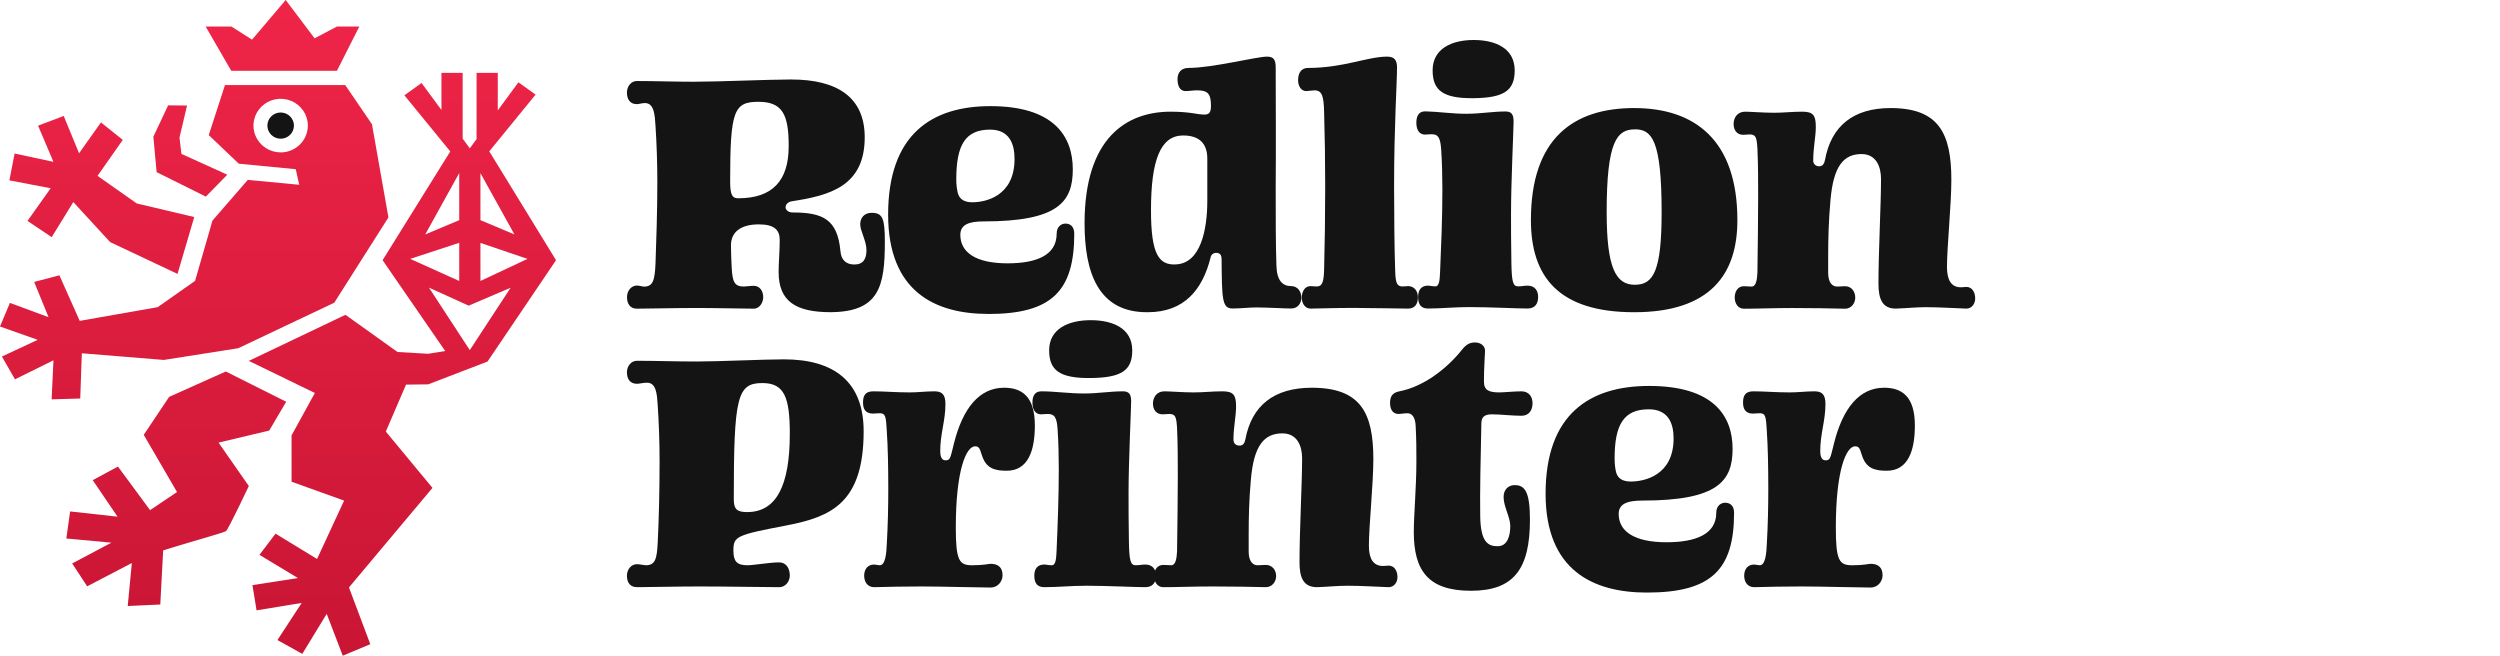 <svg width="183" height="48" viewBox="0 0 183 48" fill="none" xmlns="http://www.w3.org/2000/svg">
<path d="M3.709 13.78L0.687 13.203L1.07 11.239L3.911 11.847L2.787 9.197L4.665 8.49L5.788 11.221L7.388 8.96L8.987 10.239L7.14 12.874L10.011 14.894L14.219 15.888L12.995 20.05L8.06 17.721L5.365 14.79L3.785 17.36L2.012 16.171L3.709 13.78ZM15.067 14.392L16.639 12.787L13.28 11.265L13.139 10.066L13.692 7.725L12.308 7.711L11.225 10.008L11.465 12.6L15.067 14.392ZM24.662 5.184L26.302 1.943H24.662L23.028 2.806L20.914 0L18.449 2.902L16.938 1.943H15.055L16.929 5.184H24.662ZM19.707 31.517L20.949 29.409L16.528 27.193L12.382 29.05L10.522 31.831L12.958 36.017L10.985 37.342L8.634 34.153L6.787 35.146L8.604 37.821L5.133 37.437L4.856 39.418L8.152 39.724L5.284 41.246L6.381 42.919L9.65 41.213L9.35 44.36L11.734 44.25L11.944 40.287C13.302 39.842 16.402 38.995 16.545 38.878C16.724 38.73 18.214 35.577 18.214 35.577L15.997 32.399L19.707 31.517ZM3.778 29.232L3.914 26.373L1.098 27.766L0.139 26.097L2.757 24.875L0 23.901L0.725 22.172L3.555 23.218L2.5 20.638L4.347 20.151L5.835 23.488L11.544 22.483L14.28 20.558L15.552 16.148L18.138 13.167L21.901 13.526L21.649 12.385L17.48 11.983L15.28 9.888L16.468 6.229H25.273L27.228 9.094L28.433 15.914L24.469 22.158L17.435 25.491L11.991 26.347L5.99 25.86L5.874 29.172L3.778 29.232ZM22.534 9.192C22.534 8.804 22.417 8.425 22.198 8.102C21.979 7.779 21.669 7.528 21.305 7.38C20.941 7.232 20.541 7.193 20.155 7.269C19.77 7.345 19.415 7.532 19.137 7.806C18.859 8.081 18.669 8.431 18.593 8.811C18.516 9.192 18.556 9.586 18.706 9.945C18.857 10.303 19.112 10.61 19.439 10.825C19.767 11.041 20.151 11.156 20.545 11.156C21.072 11.156 21.578 10.949 21.951 10.581C22.323 10.214 22.534 9.715 22.534 9.195V9.192ZM40.701 19.046L35.687 26.464L31.345 28.134L29.721 28.155L28.242 31.59L31.657 35.713L25.544 43L27.105 47.154L25.09 47.997L23.915 44.934L22.128 47.864L20.308 46.851L22.084 44.136L18.78 44.676L18.479 42.831L21.809 42.314L18.993 40.615L20.169 39.063L23.208 40.918L25.188 36.645L21.342 35.262V31.87L23.048 28.767L18.214 26.416L25.287 23.044L29.1 25.767L31.345 25.896L32.588 25.694L28.005 19.046L32.96 11.085L29.602 6.976L30.858 6.075L32.314 8.049V5.335H33.867V10.148L34.389 10.856L34.885 10.184V5.335H36.438V8.079L37.949 6.025L39.205 6.926L35.815 11.078L40.701 19.046ZM35.168 16.115L37.657 17.162L35.168 12.673V16.115ZM31.127 17.162L33.615 16.115V12.667L31.127 17.162ZM30.025 18.95L33.615 20.568V17.774L30.025 18.95ZM37.38 21.06L34.305 22.374L31.4 21.054L34.389 25.628L37.38 21.06ZM38.611 18.95L35.168 17.781V20.568L38.611 18.95Z" fill="url(#paint0_linear_8229_18384)"/>
<path d="M20.544 10.153C21.081 10.153 21.517 9.724 21.517 9.194C21.517 8.665 21.081 8.235 20.544 8.235C20.008 8.235 19.572 8.665 19.572 9.194C19.572 9.724 20.008 10.153 20.544 10.153Z" fill="#141414"/>
<path d="M63.425 18.302C63.425 17.64 62.968 16.899 62.968 16.424C62.968 15.975 63.236 15.578 63.807 15.578C64.612 15.578 64.771 16 64.771 17.694C64.771 20.947 64.37 22.829 60.802 22.852C58.254 22.852 56.995 22.058 56.995 19.915C56.995 19.202 57.075 18.408 57.075 17.562C57.075 16.848 56.699 16.424 55.546 16.424C54.233 16.424 53.507 16.979 53.507 17.958C53.507 18.455 53.534 19.175 53.561 19.599C53.615 20.603 53.749 20.974 54.446 20.974C54.58 20.974 54.95 20.921 55.171 20.921C55.626 20.921 55.868 21.318 55.868 21.749C55.868 22.12 55.626 22.595 55.171 22.595C54.446 22.595 52.409 22.544 50.987 22.544C49.511 22.544 47.34 22.595 46.621 22.595C46.117 22.595 45.897 22.226 45.897 21.749C45.897 21.272 46.22 20.902 46.621 20.902C46.789 20.902 47.051 20.982 47.125 20.982C47.797 20.982 47.929 20.533 47.983 19.289C48.037 17.729 48.117 15.533 48.117 13.31C48.117 11.883 48.063 10.454 47.983 9.211C47.929 8.365 47.875 7.544 47.205 7.544C46.99 7.544 46.776 7.623 46.614 7.623C46.111 7.623 45.891 7.254 45.891 6.777C45.891 6.3 46.213 5.93 46.614 5.93C47.958 5.93 49.301 5.983 50.799 5.983C52.646 5.983 56.243 5.818 57.907 5.818C61.285 5.818 63.297 7.115 63.297 10.051C63.297 13.622 60.75 14.309 57.961 14.733C57.665 14.786 57.504 14.972 57.504 15.182C57.504 15.348 57.692 15.553 58.008 15.553C60.206 15.553 61.305 16.028 61.52 18.383C61.574 19.046 61.949 19.362 62.539 19.362C63.209 19.361 63.425 18.937 63.425 18.302ZM55.512 7.452C53.715 7.452 53.447 8.115 53.447 13.271C53.447 14.303 53.615 14.514 54.038 14.514C56.557 14.514 57.732 13.218 57.732 10.705C57.739 8.357 57.259 7.452 55.512 7.452ZM72.334 22.979C68.472 22.979 65.011 21.366 65.011 15.705C65.011 9.859 68.177 7.769 72.495 7.769C77.135 7.769 78.529 9.965 78.529 12.398C78.529 14.78 77.456 16.207 72.012 16.207C71.019 16.207 70.296 16.393 70.296 17.186C70.296 18.456 71.395 19.276 73.755 19.276C75.847 19.276 77.348 18.695 77.348 17.107C77.348 16.578 77.697 16.366 77.993 16.366C78.341 16.366 78.636 16.578 78.636 17.107C78.636 21.318 76.974 22.984 72.334 22.984V22.979ZM70 13.112C69.997 13.45 70.033 13.787 70.108 14.117C70.242 14.647 70.672 14.806 71.18 14.806C72.119 14.806 74.265 14.382 74.265 11.631C74.265 10.493 73.862 9.488 72.467 9.488C70.672 9.493 70 10.599 70 13.117V13.112ZM92.049 22.502C91.431 22.502 90.842 22.582 90.224 22.582C89.447 22.582 89.447 21.895 89.42 18.985C89.42 18.642 89.287 18.509 89.018 18.509C88.92 18.508 88.825 18.542 88.751 18.605C88.676 18.668 88.628 18.756 88.615 18.852C88.026 21.186 86.711 22.855 84.003 22.855C80.356 22.882 79.39 19.892 79.39 16.348C79.39 10.106 82.448 8.175 85.692 8.175C87.114 8.175 87.65 8.387 88.16 8.387C88.562 8.387 88.642 8.175 88.642 7.724C88.642 6.825 88.375 6.613 87.623 6.613C87.354 6.613 87.007 6.667 86.783 6.667C86.328 6.667 86.194 6.217 86.194 5.793C86.194 5.318 86.463 4.973 86.998 4.973C88.741 4.973 91.987 4.145 92.738 4.145C93.22 4.145 93.381 4.357 93.381 4.938C93.381 7.187 93.408 10.735 93.381 13.748C93.381 15.864 93.381 17.9 93.434 19.435C93.461 20.546 93.891 20.942 94.507 20.942C95.011 20.942 95.258 21.366 95.258 21.788C95.258 22.186 95.016 22.582 94.507 22.582C94.113 22.587 92.857 22.507 92.049 22.507V22.502ZM85.987 19.356C87.918 19.356 88.375 16.737 88.375 14.7V11.61C88.375 10.45 87.73 9.917 86.604 9.917C84.941 9.917 84.253 11.739 84.253 15.366C84.244 18.726 84.888 19.361 85.987 19.361V19.356ZM95.288 21.788C95.288 21.366 95.503 20.942 95.931 20.942C95.985 20.942 96.173 20.969 96.388 20.969C96.818 20.969 96.892 20.573 96.924 19.778C96.978 17.716 97.004 15.705 97.004 13.65C97.004 11.828 96.978 9.973 96.924 8.175C96.897 7.09 96.791 6.613 96.227 6.613C96.093 6.613 95.772 6.667 95.611 6.667C95.261 6.667 95.02 6.323 95.02 5.872C95.02 5.238 95.342 4.973 95.745 4.973C98.346 4.973 100.089 4.145 101.536 4.145C102.101 4.145 102.262 4.437 102.262 4.938C102.262 6.076 102.047 9.225 102.047 13.615C102.047 15.732 102.074 18.403 102.128 19.831C102.154 20.659 102.235 20.969 102.663 20.969C102.798 20.969 102.986 20.942 103.066 20.942C103.469 20.942 103.79 21.234 103.79 21.77C103.79 22.247 103.575 22.59 103.066 22.59C102.477 22.59 100.358 22.539 99.07 22.539C97.703 22.539 96.334 22.59 95.931 22.59C95.528 22.59 95.288 22.193 95.288 21.794V21.788ZM107.417 8.325C108.382 8.325 109.264 8.16 110.206 8.16C110.661 8.16 110.795 8.398 110.795 8.9C110.795 9.428 110.607 13.372 110.607 15.593C110.607 16.28 110.607 18.105 110.634 19.27C110.661 20.594 110.742 20.962 111.118 20.962C111.386 20.962 111.6 20.909 111.815 20.909C112.379 20.909 112.592 21.307 112.592 21.737C112.592 22.214 112.379 22.584 111.815 22.584C111.091 22.584 108.999 22.479 107.551 22.479C106.451 22.479 105.513 22.584 104.529 22.584C104.072 22.584 103.805 22.347 103.805 21.737C103.805 21.182 104.072 20.909 104.529 20.909C104.663 20.909 104.849 20.962 105.064 20.962C105.36 20.962 105.387 20.487 105.414 19.904C105.494 18.026 105.582 15.937 105.582 13.874C105.582 12.921 105.555 11.886 105.501 11.043C105.447 10.038 105.259 9.826 104.776 9.826C104.562 9.826 104.401 9.852 104.321 9.852C103.817 9.852 103.677 9.402 103.677 8.979C103.677 8.557 103.812 8.151 104.321 8.151C105.298 8.171 106.236 8.33 107.417 8.33V8.325ZM110.876 5.15C110.876 6.631 110.099 7.161 107.872 7.187C105.645 7.214 104.868 6.631 104.868 5.15C104.868 3.564 106.263 2.928 107.872 2.928C109.481 2.928 110.876 3.542 110.876 5.155V5.15ZM119.619 22.855C114.068 22.855 112.063 20.237 112.063 16.109C112.063 10.132 115.173 7.91 119.619 7.91C124.066 7.91 127.176 10.265 127.176 16.109C127.182 20.101 125.171 22.855 119.619 22.855ZM119.673 9.47C118.358 9.47 117.608 10.344 117.608 15.528C117.608 19.629 118.279 20.845 119.673 20.845C121.04 20.845 121.631 19.813 121.631 15.528C121.631 10.235 120.907 9.466 119.673 9.466V9.47ZM134.463 20.977C134.544 20.977 134.947 20.951 135.054 20.951C135.536 20.951 135.805 21.348 135.805 21.779C135.805 22.176 135.536 22.598 135.054 22.598C134.089 22.572 132.613 22.547 131.192 22.547C129.877 22.547 128.643 22.598 127.653 22.598C127.196 22.598 126.981 22.176 126.981 21.779C126.981 21.356 127.196 20.951 127.653 20.951C127.731 20.951 128.134 20.977 128.215 20.977C128.564 20.977 128.616 20.422 128.643 19.945C128.67 17.777 128.697 16.056 128.697 14.47C128.697 13.252 128.697 12.09 128.643 10.873C128.59 10 128.509 9.841 128.054 9.841C127.92 9.841 127.758 9.867 127.597 9.867C127.142 9.867 126.9 9.523 126.9 9.074C126.9 8.625 127.169 8.175 127.74 8.175C128.143 8.175 129.083 8.254 129.859 8.254C130.556 8.254 131.202 8.175 131.924 8.175C132.729 8.175 132.917 8.44 132.917 9.286C132.917 10.026 132.729 10.793 132.729 11.719C132.721 11.78 132.728 11.841 132.749 11.899C132.769 11.957 132.802 12.01 132.846 12.053C132.89 12.097 132.944 12.13 133.002 12.15C133.061 12.17 133.124 12.177 133.185 12.169C133.399 12.169 133.533 12.004 133.587 11.719C134.043 9.206 135.679 7.91 138.387 7.91C141.927 7.91 142.839 9.761 142.839 13.175C142.839 14.973 142.518 18.094 142.518 19.549C142.518 20.502 142.839 21.03 143.537 21.03C143.618 21.03 143.858 21.003 143.939 21.003C144.369 21.003 144.584 21.401 144.584 21.85C144.584 22.194 144.369 22.59 143.939 22.59C143.161 22.564 141.954 22.486 140.962 22.486C140.265 22.486 139.541 22.564 138.764 22.59C137.798 22.59 137.503 21.903 137.503 20.768C137.503 18.388 137.691 15.003 137.691 13.098C137.691 12.173 137.314 11.277 136.268 11.277C134.955 11.277 134.203 12.149 133.99 14.662C133.855 16.169 133.822 17.466 133.822 18.789V19.978C133.828 20.682 134.116 20.974 134.463 20.974V20.977Z" fill="#141414"/>
<path d="M57.814 31.749C57.814 29.066 57.407 28.04 55.804 28.04C53.958 28.04 53.713 29.04 53.713 36.563C53.713 37.326 54.012 37.484 54.691 37.484C56.837 37.484 57.814 35.537 57.814 31.749ZM46.624 42.981C46.108 42.981 45.891 42.613 45.891 42.14C45.891 41.666 46.217 41.298 46.624 41.298C46.814 41.298 47.167 41.377 47.276 41.377C47.955 41.377 48.091 40.93 48.145 39.693C48.227 38.115 48.281 35.958 48.281 33.748C48.281 32.328 48.227 30.908 48.145 29.671C48.091 28.829 48.036 28.014 47.357 28.014C47.086 28.014 46.814 28.093 46.624 28.093C46.108 28.093 45.891 27.725 45.891 27.251C45.891 26.778 46.217 26.409 46.624 26.409C48.036 26.409 49.422 26.462 50.997 26.462C52.654 26.462 55.886 26.304 57.38 26.304C61.019 26.304 63.219 27.909 63.219 31.565C63.219 36.8 60.856 37.826 57.597 38.457C53.903 39.167 53.686 39.246 53.686 40.298C53.686 41.087 53.93 41.377 54.718 41.377C55.153 41.377 56.348 41.166 57.027 41.166C57.543 41.166 57.814 41.587 57.814 42.14C57.814 42.508 57.543 42.981 57.027 42.981C56.022 42.981 53.143 42.929 51.187 42.929C49.612 42.929 47.412 42.981 46.624 42.981Z" fill="#141414"/>
<path d="M64.913 39.825C64.995 38.431 65.022 37.063 65.022 35.774C65.022 34.196 64.995 32.749 64.913 31.539C64.859 30.46 64.805 30.25 64.397 30.25C64.153 30.25 64.017 30.276 63.908 30.276C63.284 30.276 63.175 29.855 63.175 29.461C63.175 29.04 63.284 28.645 63.908 28.645C64.723 28.645 65.592 28.724 66.597 28.724C67.222 28.724 67.765 28.645 68.417 28.645C69.096 28.645 69.205 29.066 69.205 29.592C69.205 30.802 68.825 31.749 68.825 33.012C68.825 33.512 68.987 33.696 69.205 33.696C69.558 33.696 69.558 33.564 69.829 32.459C70.481 29.855 71.704 28.382 73.496 28.382C74.8 28.382 75.751 29.014 75.751 31.144C75.751 32.933 75.289 34.459 73.686 34.459C72.79 34.459 72.165 34.275 71.867 33.301C71.731 32.907 71.704 32.67 71.378 32.67C70.726 32.67 69.965 34.406 69.965 38.615C69.965 41.035 70.21 41.377 71.16 41.377C72.029 41.377 72.355 41.272 72.518 41.272C73.034 41.272 73.388 41.508 73.388 42.113C73.388 42.561 73.034 43.008 72.518 43.008C71.676 43.008 68.879 42.929 67.439 42.929C66.19 42.929 65.022 42.955 63.99 42.981C63.474 42.981 63.257 42.561 63.257 42.14C63.257 41.719 63.474 41.324 63.99 41.324C64.044 41.324 64.343 41.377 64.397 41.377C64.805 41.377 64.886 40.535 64.913 39.825Z" fill="#141414"/>
<path d="M79.839 23.437C81.469 23.437 82.881 24.042 82.881 25.647C82.881 27.12 82.094 27.646 79.839 27.672C77.585 27.698 76.797 27.12 76.797 25.647C76.797 24.068 78.21 23.437 79.839 23.437ZM76.227 28.645C77.232 28.645 78.183 28.803 79.378 28.803C80.355 28.803 81.252 28.645 82.202 28.645C82.664 28.645 82.8 28.882 82.8 29.382C82.8 29.908 82.61 33.827 82.61 36.037C82.61 36.721 82.61 38.536 82.637 39.693C82.664 41.009 82.746 41.377 83.126 41.377C83.397 41.377 83.615 41.324 83.832 41.324C84.402 41.324 84.62 41.719 84.62 42.14C84.62 42.613 84.402 42.981 83.832 42.981C83.099 42.981 80.98 42.876 79.513 42.876C78.4 42.876 77.449 42.981 76.444 42.981C75.983 42.981 75.711 42.745 75.711 42.14C75.711 41.587 75.983 41.324 76.444 41.324C76.58 41.324 76.77 41.377 76.987 41.377C77.286 41.377 77.313 40.903 77.341 40.325C77.422 38.457 77.504 36.379 77.504 34.327C77.504 33.38 77.476 32.354 77.422 31.513C77.368 30.513 77.178 30.303 76.689 30.303C76.471 30.303 76.308 30.329 76.227 30.329C75.711 30.329 75.575 29.882 75.575 29.461C75.575 29.04 75.711 28.645 76.227 28.645Z" fill="#141414"/>
<path d="M91.403 40.377C91.403 41.087 91.702 41.377 92.055 41.377C92.136 41.377 92.544 41.351 92.653 41.351C93.141 41.351 93.413 41.745 93.413 42.166C93.413 42.561 93.141 42.981 92.653 42.981C91.675 42.955 90.181 42.929 88.741 42.929C87.41 42.929 86.161 42.981 85.156 42.981C84.694 42.981 84.477 42.561 84.477 42.166C84.477 41.745 84.694 41.351 85.156 41.351C85.238 41.351 85.645 41.377 85.727 41.377C86.08 41.377 86.134 40.825 86.161 40.351C86.188 38.194 86.215 36.484 86.215 34.906C86.215 33.696 86.215 32.538 86.161 31.328C86.107 30.46 86.025 30.303 85.564 30.303C85.428 30.303 85.265 30.329 85.102 30.329C84.64 30.329 84.396 29.987 84.396 29.54C84.396 29.093 84.667 28.645 85.238 28.645C85.645 28.645 86.596 28.724 87.383 28.724C88.09 28.724 88.741 28.645 89.475 28.645C90.29 28.645 90.48 28.908 90.48 29.75C90.48 30.487 90.29 31.25 90.29 32.17C90.29 32.486 90.48 32.617 90.751 32.617C90.969 32.617 91.104 32.459 91.159 32.17C91.621 29.671 93.277 28.382 96.021 28.382C99.606 28.382 100.529 30.224 100.529 33.617C100.529 35.406 100.203 38.51 100.203 39.956C100.203 40.903 100.529 41.429 101.235 41.429C101.317 41.429 101.561 41.403 101.643 41.403C102.077 41.403 102.295 41.798 102.295 42.245C102.295 42.587 102.077 42.981 101.643 42.981C100.855 42.955 99.633 42.876 98.628 42.876C97.922 42.876 97.189 42.955 96.401 42.981C95.423 42.981 95.124 42.297 95.124 41.166C95.124 38.799 95.314 35.432 95.314 33.538C95.314 32.617 94.934 31.723 93.875 31.723C92.544 31.723 91.783 32.591 91.566 35.09C91.43 36.589 91.403 37.878 91.403 39.194V40.377Z" fill="#141414"/>
<path d="M111.992 38.036C111.992 41.64 110.824 43.245 107.673 43.245C104.495 43.245 103.49 41.719 103.49 38.931C103.49 37.721 103.68 35.616 103.68 33.801C103.68 32.986 103.68 32.144 103.626 31.171C103.599 30.539 103.354 30.25 103.029 30.25C102.784 30.25 102.512 30.303 102.377 30.303C101.888 30.303 101.752 29.882 101.752 29.487C101.752 29.066 101.888 28.751 102.431 28.645C104.224 28.303 105.935 26.962 107.021 25.594C107.32 25.226 107.564 25.068 107.972 25.068C108.406 25.068 108.705 25.331 108.705 25.673C108.705 25.962 108.624 26.857 108.624 27.935C108.624 28.593 109.031 28.724 109.764 28.724C110.063 28.724 110.878 28.645 111.367 28.645C111.937 28.645 112.182 29.066 112.182 29.513C112.182 30.013 111.937 30.434 111.367 30.434C110.688 30.434 109.819 30.329 109.221 30.329C108.597 30.329 108.434 30.566 108.434 31.039C108.379 33.591 108.325 36.09 108.352 37.773C108.379 39.693 108.922 39.983 109.629 39.983C110.362 39.983 110.552 39.194 110.552 38.51C110.552 37.852 110.063 37.089 110.063 36.379C110.063 35.827 110.416 35.511 110.878 35.511C111.611 35.511 111.992 35.984 111.992 38.036Z" fill="#141414"/>
<path d="M126.934 37.536C126.934 41.719 125.251 43.376 120.552 43.376C116.64 43.376 113.137 41.771 113.137 36.142C113.137 30.329 116.342 28.251 120.715 28.251C125.413 28.251 126.826 30.434 126.826 32.854C126.826 35.221 125.739 36.642 120.226 36.642C119.221 36.642 118.487 36.826 118.487 37.615C118.487 38.878 119.601 39.693 121.991 39.693C124.11 39.693 125.631 39.115 125.631 37.536C125.631 37.01 125.984 36.8 126.283 36.8C126.636 36.8 126.934 37.01 126.934 37.536ZM120.687 29.961C118.868 29.961 118.189 31.065 118.189 33.564C118.189 33.985 118.243 34.353 118.297 34.564C118.433 35.09 118.868 35.248 119.384 35.248C120.334 35.248 122.507 34.827 122.507 32.091C122.507 30.96 122.1 29.961 120.687 29.961Z" fill="#141414"/>
<path d="M129.331 39.825C129.412 38.431 129.439 37.063 129.439 35.774C129.439 34.196 129.412 32.749 129.331 31.539C129.276 30.46 129.222 30.25 128.815 30.25C128.57 30.25 128.434 30.276 128.326 30.276C127.701 30.276 127.592 29.855 127.592 29.461C127.592 29.04 127.701 28.645 128.326 28.645C129.14 28.645 130.01 28.724 131.015 28.724C131.639 28.724 132.183 28.645 132.834 28.645C133.513 28.645 133.622 29.066 133.622 29.592C133.622 30.802 133.242 31.749 133.242 33.012C133.242 33.512 133.405 33.696 133.622 33.696C133.975 33.696 133.975 33.564 134.247 32.459C134.899 29.855 136.121 28.382 137.913 28.382C139.217 28.382 140.168 29.014 140.168 31.144C140.168 32.933 139.706 34.459 138.104 34.459C137.207 34.459 136.583 34.275 136.284 33.301C136.148 32.907 136.121 32.67 135.795 32.67C135.143 32.67 134.383 34.406 134.383 38.615C134.383 41.035 134.627 41.377 135.578 41.377C136.447 41.377 136.773 41.272 136.936 41.272C137.452 41.272 137.805 41.508 137.805 42.113C137.805 42.561 137.452 43.008 136.936 43.008C136.094 43.008 133.296 42.929 131.857 42.929C130.607 42.929 129.439 42.955 128.407 42.981C127.891 42.981 127.674 42.561 127.674 42.14C127.674 41.719 127.891 41.324 128.407 41.324C128.461 41.324 128.76 41.377 128.815 41.377C129.222 41.377 129.303 40.535 129.331 39.825Z" fill="#141414"/>
<defs>
<linearGradient id="paint0_linear_8229_18384" x1="20.351" y1="0" x2="20.351" y2="47.997" gradientUnits="userSpaceOnUse">
<stop stop-color="#EF2548"/>
<stop offset="1" stop-color="#C91534"/>
</linearGradient>
</defs>
</svg>
